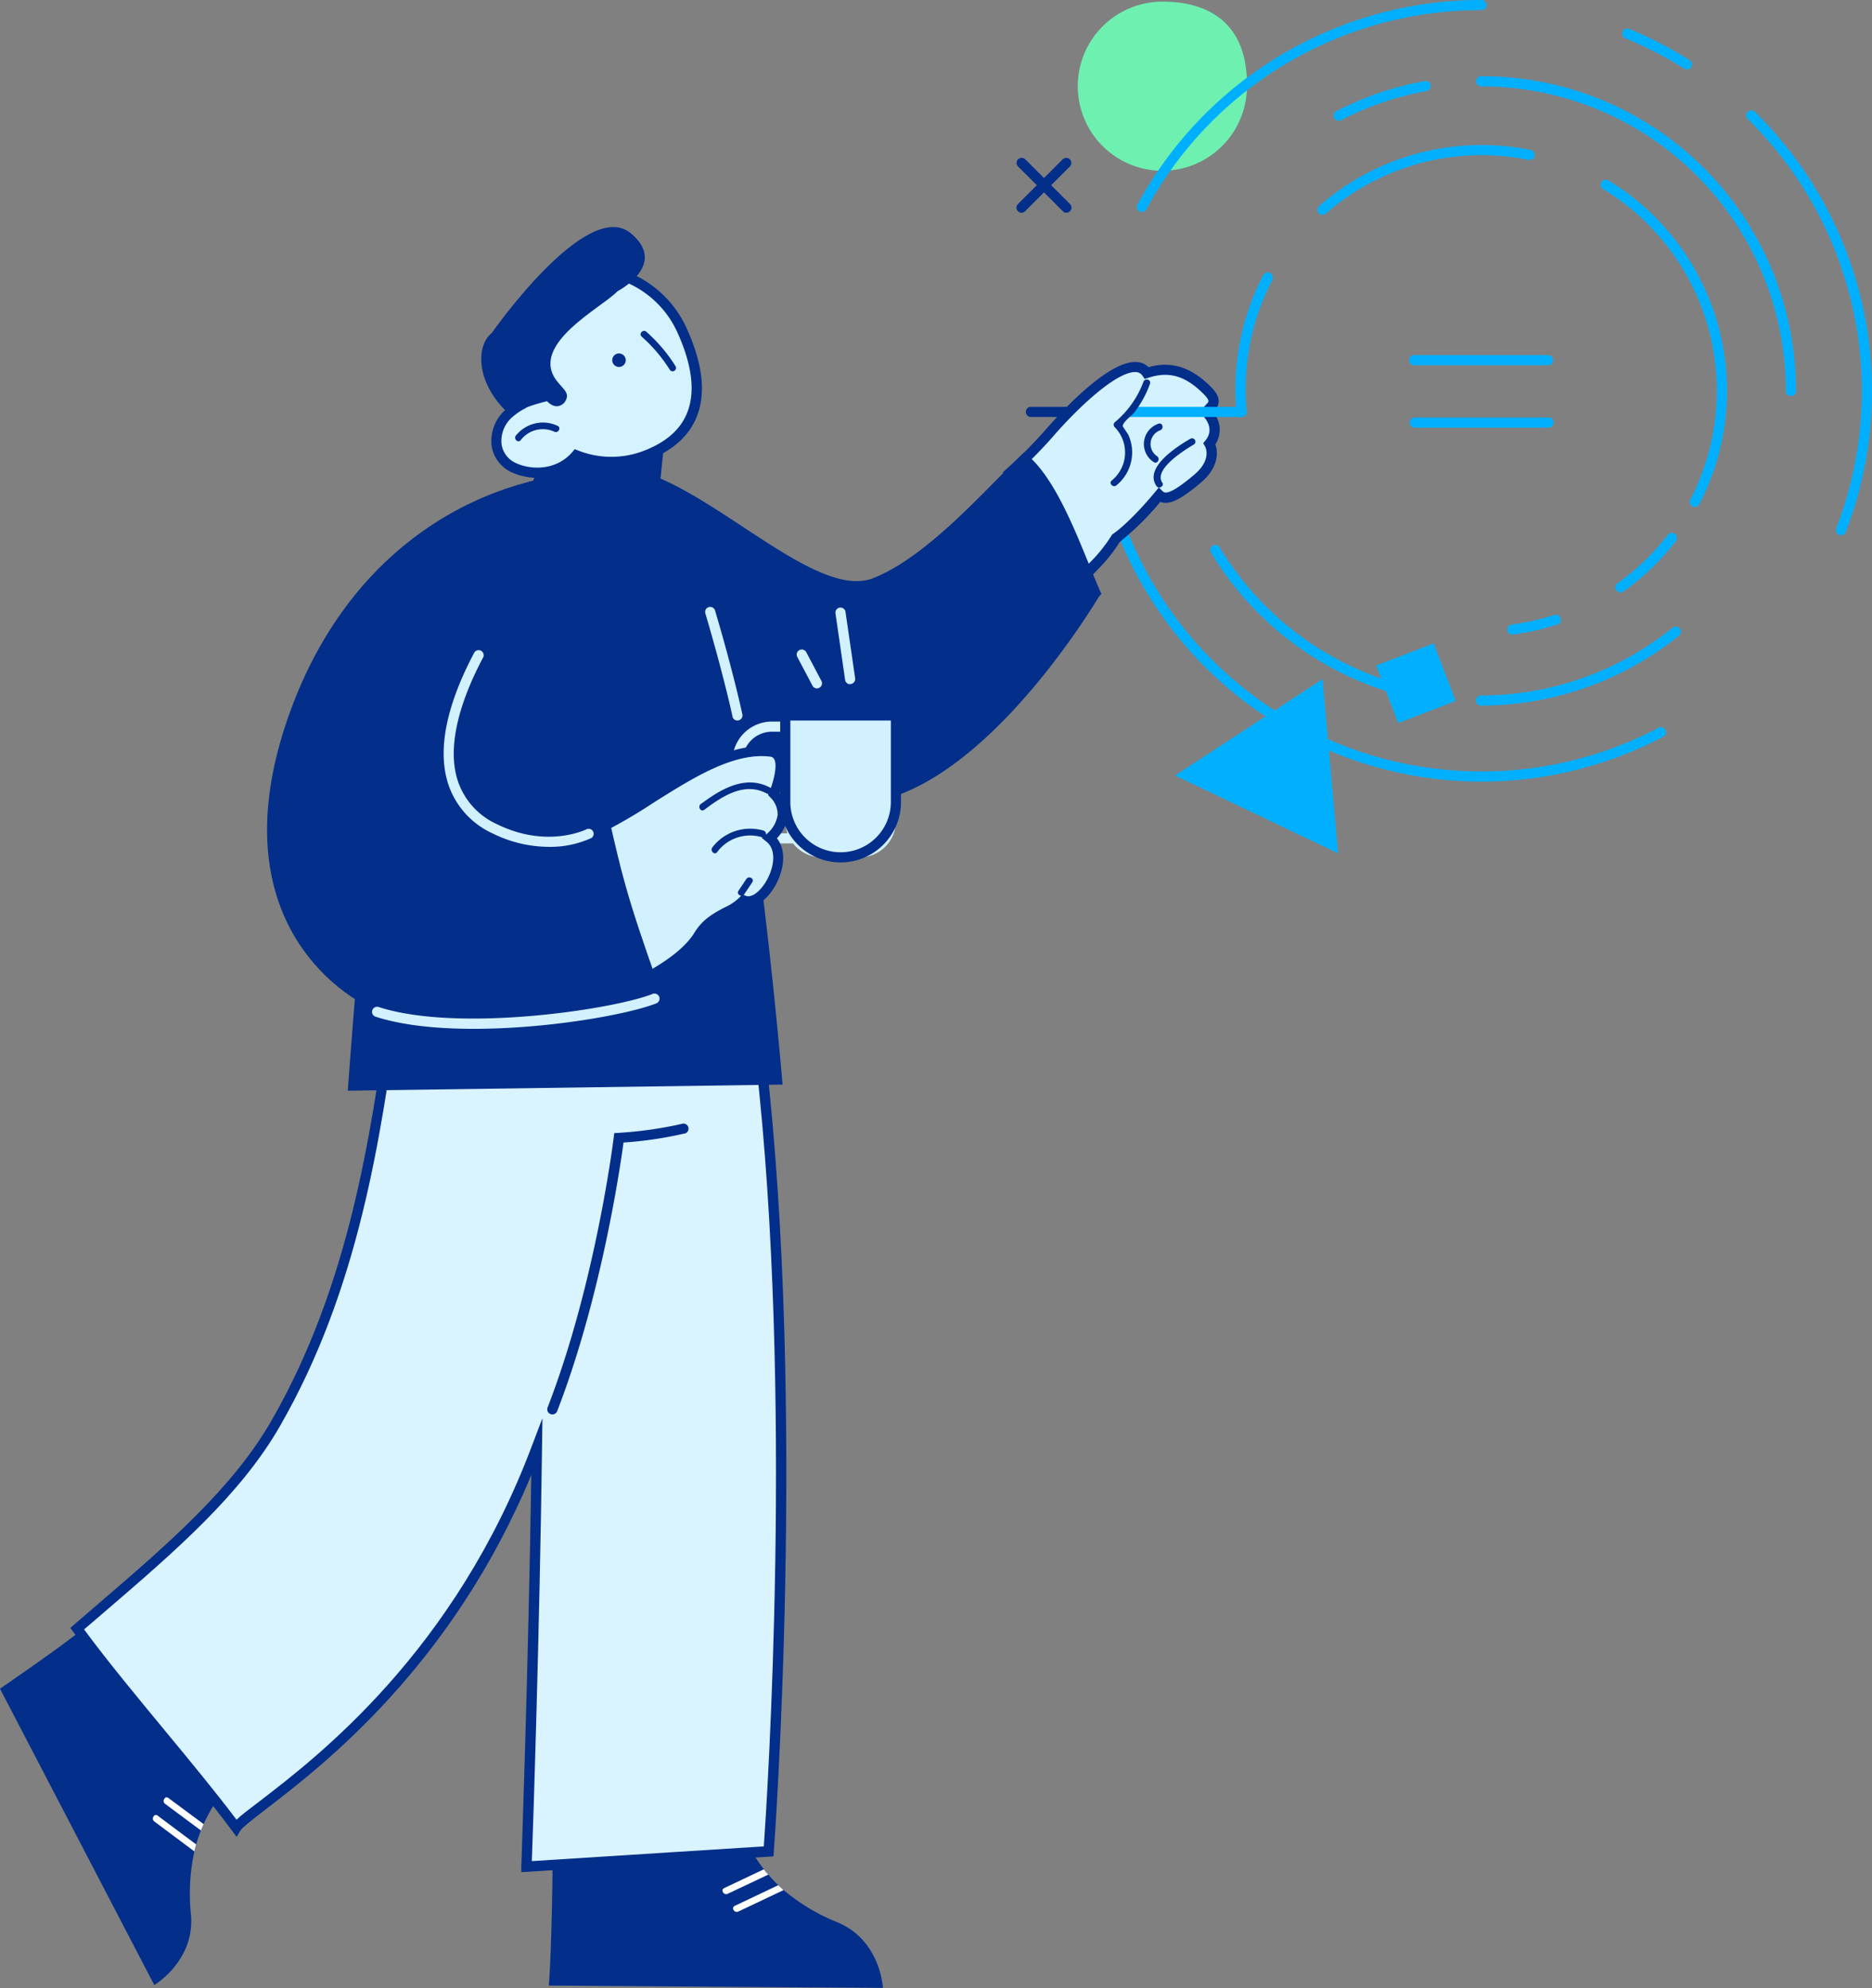 <svg xmlns="http://www.w3.org/2000/svg" viewBox="0 0 420.59 446.68"><rect x="0" y="0" width="420.59" height="446.68" fill="#808080" stroke="none"/><defs><style>.cls-1{fill:#6EF0B1;}.cls-2{fill:#00B0FF;}.cls-3{fill:#032E8A;}.cls-4{fill:#fff;}.cls-5{fill:#D9F3FF;}.cls-6{fill:#D3F2FF;}.cls-7{fill:#D2F1FF;}.cls-8{fill:#D5F2FF;}.cls-9{fill:#D4F2FF;}</style></defs><g id="Calque_2" data-name="Calque 2"><g id="Calque_1-2" data-name="Calque 1"><g id="Groupe_363" data-name="Groupe 363"><path id="Tracé_1718" data-name="Tracé 1718" class="cls-1" d="M280.15,19.32A19,19,0,1,1,261.2.37h0C271.67.37,280.31,5.28,280.15,19.32Z"/><path id="Tracé_1719" data-name="Tracé 1719" class="cls-2" d="M297.14,152.59,264,174.24l36.63,17.49Z"/><rect id="Rectangle_216" data-name="Rectangle 216" class="cls-2" x="311.19" y="146.61" width="13.85" height="13.85" transform="translate(-33.92 124.48) rotate(-21.05)"/><path id="Tracé_1720" data-name="Tracé 1720" class="cls-3" d="M163.34,400.28c1.66,8.8,4.67,15.09,8.27,19.69.31.4.64.82,1,1.19a27.08,27.08,0,0,0,2.26,2.41c.4.39.79.75,1.19,1.1A45,45,0,0,0,188.37,432c9.51,4.1,10,14.64,10,14.64l-75.06-.52c.9-12.41.9-36,.9-36C139.82,405.66,147.31,402.83,163.34,400.28Z"/><path id="Tracé_1721" data-name="Tracé 1721" class="cls-4" d="M171.61,420c.31.4.64.82,1,1.19l-9.11,4.31c-.87.42-1.69-.86-.8-1.28Z"/><path id="Tracé_1722" data-name="Tracé 1722" class="cls-4" d="M174.85,423.57c.4.39.79.75,1.19,1.1l-10.16,4.82c-.88.42-1.69-.87-.8-1.28Z"/><path id="Tracé_1723" data-name="Tracé 1723" class="cls-3" d="M59.27,393.33c-7,5.59-11.14,11.19-13.52,16.52-.22.47-.43,1-.6,1.43a26.23,26.23,0,0,0-1.07,3.13c-.15.53-.29,1-.41,1.56a44.92,44.92,0,0,0-.75,14.35c.82,10.32-8.26,15.68-8.26,15.68L0,379.43c10.46-7.29,20.55-14.09,28.61-22.16A363.32,363.32,0,0,1,59.27,393.33Z"/><path id="Tracé_1724" data-name="Tracé 1724" class="cls-5" d="M170.87,237.51s-18.07-7.65-33-9.63c1-13.09,1.22-21.69,1.22-21.69l-48,3.19C86,239,83.81,281.88,62,319.83,52.08,337,35,350.63,17.36,365.94c9.84,13.57,25.72,31.3,35.74,44.74,2.82-4.67,45.73-27.39,67.54-85.5-.61,46.68-2.33,94.24-2.33,94.24L172.68,416S180.13,317.45,170.87,237.51Z"/><path id="Tracé_1725" data-name="Tracé 1725" class="cls-3" d="M117.13,420.64l0-1.25c0-.46,1.57-43.9,2.24-88-17.9,43.1-47,65.41-59.72,75.17-2.77,2.13-5.17,4-5.62,4.71l-.87,1.45-1-1.36c-4.7-6.32-10.85-13.76-16.8-20.95-6.74-8.16-13.72-16.6-18.94-23.8l-.62-.85.79-.68,5.47-4.71c15.5-13.32,30.14-25.91,38.89-41.11,17.56-30.49,22.35-64.41,26.2-91.68.92-6.53,1.79-12.7,2.77-18.39l.15-.89L140.25,205l0,1.26c0,.08-.26,8.3-1.14,20.67,14.71,2.18,32.07,9.48,32.25,9.56l.61.26.07.66c9.17,79.13,1.89,177.69,1.81,178.68l-.07,1Zm4.74-102-.09,6.52c-.55,42-2,85.16-2.29,93l52.12-3.31c.74-10.5,6.74-102-1.8-176.6-3.27-1.33-19-7.56-32.11-9.3l-1.06-.14.08-1.07c.73-10.06,1.06-17.54,1.16-20.38L92,210.46c-.91,5.41-1.74,11.26-2.61,17.44-3.88,27.46-8.7,61.63-26.48,92.5C54,335.94,39.21,348.65,23.56,362.1l-4.67,4c5.11,6.95,11.78,15,18.25,22.84,5.61,6.8,11.42,13.81,16,19.92,1-1,2.72-2.27,5.14-4.12,13.13-10.07,43.88-33.66,61.27-80Z"/><path id="Tracé_1726" data-name="Tracé 1726" class="cls-4" d="M45.75,409.85c-.22.47-.43,1-.6,1.43l-8.07-6c-.78-.57,0-1.9.76-1.3Z"/><path id="Tracé_1727" data-name="Tracé 1727" class="cls-4" d="M44.07,414.41c-.15.53-.29,1-.41,1.56-3-2.25-6-4.48-9-6.73-.77-.57,0-1.9.76-1.3C38.29,410.09,41.19,412.25,44.07,414.41Z"/><path id="Tracé_1728" data-name="Tracé 1728" class="cls-3" d="M124.09,317.79a1.15,1.15,0,0,1-.41-.08,1.13,1.13,0,0,1-.65-1.47h0c10.84-28,14.82-60.38,14.86-60.71l.12-.94,1-.06a89.58,89.58,0,0,0,14.11-2,1.14,1.14,0,1,1,.67,2.17l-.09,0a85.75,85.75,0,0,1-13.61,2c-.75,5.55-5,34.72-14.89,60.32A1.14,1.14,0,0,1,124.09,317.79Z"/><path id="Tracé_1729" data-name="Tracé 1729" class="cls-2" d="M332.78,175.62A87.92,87.92,0,0,1,245,87.81a1.14,1.14,0,0,1,2.28-.07v.07a85.57,85.57,0,0,0,125.48,75.65,1.14,1.14,0,0,1,1.06,2A88,88,0,0,1,332.78,175.62Z"/><path id="Tracé_1730" data-name="Tracé 1730" class="cls-2" d="M347.77,82.07h-30a1.14,1.14,0,0,1-.07-2.28h30.06a1.14,1.14,0,0,1,.07,2.28Z"/><path id="Tracé_1731" data-name="Tracé 1731" class="cls-2" d="M347.77,96.08h-30a1.14,1.14,0,0,1,0-2.27h30a1.14,1.14,0,1,1,.07,2.27Z"/><path id="Tracé_1732" data-name="Tracé 1732" class="cls-2" d="M339.78,142.59a1.14,1.14,0,0,1-.15-2.27,53.16,53.16,0,0,0,9.49-2.13,1.14,1.14,0,1,1,.75,2.15l-.05,0a56,56,0,0,1-9.9,2.22Z"/><path id="Tracé_1733" data-name="Tracé 1733" class="cls-2" d="M364,133.09A1.14,1.14,0,0,1,362.9,132a1.15,1.15,0,0,1,.48-.93,53.2,53.2,0,0,0,11.38-10.94,1.14,1.14,0,0,1,1.81,1.38,55.42,55.42,0,0,1-11.87,11.42A1.13,1.13,0,0,1,364,133.09Z"/><path id="Tracé_1734" data-name="Tracé 1734" class="cls-2" d="M380.79,113.88a1.14,1.14,0,0,1-1.14-1.14,1.18,1.18,0,0,1,.13-.52,53,53,0,0,0-19.55-69.7,1.14,1.14,0,1,1,1.19-1.94,55.27,55.27,0,0,1,20.38,72.69A1.14,1.14,0,0,1,380.79,113.88Z"/><path id="Tracé_1735" data-name="Tracé 1735" class="cls-2" d="M297.12,48.27A1.14,1.14,0,0,1,296,47.13a1.12,1.12,0,0,1,.39-.85A55.36,55.36,0,0,1,343.91,33.7a1.14,1.14,0,0,1,.88,1.35,1.13,1.13,0,0,1-1.34.88h0A53.07,53.07,0,0,0,297.87,48,1.14,1.14,0,0,1,297.12,48.27Z"/><path id="Tracé_1736" data-name="Tracé 1736" class="cls-2" d="M402.37,89a1.14,1.14,0,0,1-1.14-1.14,68.41,68.41,0,0,0-68.38-68.45h-.07a1.14,1.14,0,0,1,0-2.28,70.48,70.48,0,0,1,70.36,63.5c.24,2.4.37,4.82.37,7.23A1.15,1.15,0,0,1,402.37,89Z"/><path id="Tracé_1737" data-name="Tracé 1737" class="cls-2" d="M300.79,27.13a1.14,1.14,0,0,1-.53-2.15,70.51,70.51,0,0,1,19.91-6.78,1.14,1.14,0,0,1,.4,2.24A67.93,67.93,0,0,0,301.31,27,1.06,1.06,0,0,1,300.79,27.13Z"/><path id="Tracé_1738" data-name="Tracé 1738" class="cls-2" d="M315.69,156.42a1.33,1.33,0,0,1-.28,0,71.28,71.28,0,0,1-43.3-32.2,1.14,1.14,0,1,1,1.94-1.19v0A69,69,0,0,0,316,154.18a1.14,1.14,0,0,1-.28,2.24Z"/><path id="Tracé_1739" data-name="Tracé 1739" class="cls-2" d="M332.78,158.54a1.14,1.14,0,1,1-.07-2.28h.07A68.59,68.59,0,0,0,375.84,141a1.14,1.14,0,0,1,1.43,1.77A70.92,70.92,0,0,1,332.78,158.54Z"/><path id="Tracé_1740" data-name="Tracé 1740" class="cls-2" d="M413.62,120.25a1.15,1.15,0,0,1-.41-.08,1.13,1.13,0,0,1-.65-1.47h0a85.63,85.63,0,0,0-19.84-91.9,1.14,1.14,0,1,1,1.6-1.62,87.91,87.91,0,0,1,20.37,94.34A1.15,1.15,0,0,1,413.62,120.25Z"/><path id="Tracé_1741" data-name="Tracé 1741" class="cls-2" d="M379,15.6a1.08,1.08,0,0,1-.6-.18,86.29,86.29,0,0,0-13.17-6.79,1.14,1.14,0,1,1,.86-2.11h0a87.32,87.32,0,0,1,13.52,7,1.14,1.14,0,0,1-.61,2.1Z"/><path id="Tracé_1742" data-name="Tracé 1742" class="cls-2" d="M256.57,47.64a1.18,1.18,0,0,1-.55-.14,1.14,1.14,0,0,1-.45-1.55A87.66,87.66,0,0,1,332.78,0,1.14,1.14,0,0,1,334,1.1a1.15,1.15,0,0,1-1.11,1.18h-.06A85.39,85.39,0,0,0,257.57,47,1.15,1.15,0,0,1,256.57,47.64Z"/><path id="Tracé_1744" data-name="Tracé 1744" class="cls-2" d="M278.93,93.7a1.13,1.13,0,0,1-1.13-1c-.16-1.73-.24-3.49-.24-5.23a55.75,55.75,0,0,1,6.24-25.63,1.14,1.14,0,0,1,2.05,1l0,.07a53.62,53.62,0,0,0-6,24.58c0,1.67.08,3.36.24,5a1.14,1.14,0,0,1-1,1.23h-.11Z"/><path id="Tracé_1745" data-name="Tracé 1745" class="cls-6" d="M271,92.56l1.09-1.21c1.12-1.21.4-2.37-.75-3.54-4.27-4.34-8.47-5.74-13.69-4-3.5-5.12-15,5.48-22.12,13.77a98.56,98.56,0,0,1-8.86,8.84c3.43,8.67,6.32,17.55,9.72,26.23.53,1.34,1.08,2.67,1.64,4a78,78,0,0,1,7.75-9.46,34.79,34.79,0,0,0,4.95-6.26c4.32-3,9.72-9.68,9.72-9.68,1.4,1.39,3.67.5,8.6-3.67s2.66-7.85,2.66-7.85C274.77,96,271,92.56,271,92.56Z"/><path id="Tracé_1746" data-name="Tracé 1746" class="cls-3" d="M237.79,138.93l-.79-1.87c-.56-1.33-1.12-2.67-1.65-4-1.66-4.25-3.22-8.6-4.73-12.81-1.59-4.42-3.23-9-5-13.42l-.29-.74.6-.53a101.53,101.53,0,0,0,8.75-8.73c3.21-3.73,14.21-15.86,20.66-15.5a4.13,4.13,0,0,1,2.71,1.16c5.16-1.43,9.66,0,14.11,4.54.7.72,2.83,2.89.78,5.12l-.39.43a6.06,6.06,0,0,1,.5,7.28c.69,1.86.66,5.27-3.25,8.58s-6.93,5.25-9.11,4.31a61,61,0,0,1-9.1,9,35.92,35.92,0,0,1-5,6.26,76.65,76.65,0,0,0-7.64,9.32ZM228,106.71c1.66,4.23,3.21,8.56,4.72,12.75s3.06,8.53,4.71,12.75c.28.7.56,1.4.85,2.1a71.43,71.43,0,0,1,6.67-8,34.09,34.09,0,0,0,4.79-6l.12-.21.2-.13c4.14-2.9,9.44-9.4,9.5-9.47l.8-1,.89.9c.52.52,1.82.7,7.06-3.74,4.07-3.44,2.49-6.26,2.42-6.38l-.4-.69.5-.63c2.32-2.8-.49-5.47-.61-5.58l-.82-.76,1.84-2c.31-.33.59-.64-.73-2-4.09-4.16-7.83-5.28-12.51-3.74l-.82.26-.48-.7a1.8,1.8,0,0,0-1.51-.84c-4-.23-12.34,7.22-18.81,14.71a99.38,99.38,0,0,1-8.38,8.42Z"/><path id="Tracé_1747" data-name="Tracé 1747" class="cls-3" d="M239.86,93.62a3.66,3.66,0,0,1,.66-2.2h-8.77a1.14,1.14,0,1,0-.07,2.27.08.08,0,0,0,.07,0h8.13A.64.64,0,0,1,239.86,93.62Z"/><path id="Tracé_1748" data-name="Tracé 1748" class="cls-2" d="M278.82,91.42H254.24a3.88,3.88,0,0,1-1.15,2.27h25.73a1.13,1.13,0,0,0,1.11-1.17A1.15,1.15,0,0,0,278.82,91.42Z"/><path id="Tracé_1749" data-name="Tracé 1749" class="cls-3" d="M230.16,103.18c-8.37,8.06-21.27,22.92-33.55,27.77-15.37,6.08-42.29-26.95-61.5-25L140,139.11s16.15,33.2,45.86,39.85,60.08-45.55,60.28-45.76C242.2,124.29,237.16,109.11,230.16,103.18Z"/><path id="Tracé_1750" data-name="Tracé 1750" class="cls-3" d="M191.1,180.68a25,25,0,0,1-5.52-.61c-29.9-6.68-46.47-40.12-46.64-40.46l-.1-.33-5-34.39,1.18-.12c9.75-1,21.08,6.48,32,13.68,11.22,7.38,21.82,14.34,29.17,11.45,9.71-3.84,19.8-14.07,27.91-22.29,1.89-1.92,3.66-3.71,5.26-5.25l.74-.71.78.66c5.83,4.94,10.25,15.79,13.8,24.52.87,2.13,1.69,4.15,2.46,5.91l.31.69-.58.68C241.87,142.3,217,180.68,191.1,180.68Zm-50-41.91c1.23,2.43,17.21,32.86,45,39.08,26.06,5.83,53.27-35.81,58.75-44.74-.71-1.65-1.46-3.49-2.24-5.42-3.3-8.09-7.36-18.07-12.4-23-1.38,1.35-2.87,2.87-4.45,4.47C217.47,117.58,207.19,128,197,132c-8.43,3.34-19.52-3.95-31.25-11.66-10-6.59-20.38-13.39-29-13.39h-.33Z"/><path id="Tracé_1751" data-name="Tracé 1751" class="cls-3" d="M256.9,85.78a21.59,21.59,0,0,1-6.46,9.11.78.78,0,0,0,0,1.08,8.12,8.12,0,0,1-.67,12c-.74.64.34,1.71,1.07,1.07a9.53,9.53,0,0,0,2.68-11.32c-.09-.2-1.3-1.92-1.28-2,.13-1,1.95-2.24,2.57-3a23.63,23.63,0,0,0,3.56-6.47C258.71,85.26,257.24,84.87,256.9,85.78Z"/><path id="Tracé_1752" data-name="Tracé 1752" class="cls-3" d="M260.28,95.2a4.82,4.82,0,0,0-1.07,8.62c.8.56,1.56-.76.76-1.31a3.29,3.29,0,0,1,.72-5.84C261.59,96.33,261.2,94.86,260.28,95.2Z"/><path id="Tracé_1753" data-name="Tracé 1753" class="cls-3" d="M267.45,98.57c-2.9,1.7-10.49,6.44-7.63,10.62.54.8,1.86,0,1.31-.76-2-3,5.05-7.35,7.09-8.55a.76.76,0,0,0-.77-1.31Z"/><path id="Tracé_1754" data-name="Tracé 1754" class="cls-3" d="M121.79,102.71l-2.46,6.52,28.57,3.25,1.35-13.31Z"/><path id="Tracé_1755" data-name="Tracé 1755" class="cls-3" d="M144.35,110.05c-16.11-12.43-49.24,9.14-54.56,27.55S78.14,245.06,78.14,245.06l97.68-1.37s-7.93-96.22-19.28-112.54S149.73,114.2,144.35,110.05Z"/><path id="Tracé_1756" data-name="Tracé 1756" class="cls-7" d="M165.68,161.89a1.13,1.13,0,0,1-1.11-.9c0-.09-1.92-9-6.06-23.06a1.14,1.14,0,1,1,2.17-.67v0c4.18,14.11,6.09,23.15,6.11,23.24a1.13,1.13,0,0,1-.88,1.35A1,1,0,0,1,165.68,161.89Z"/><path id="Tracé_1757" data-name="Tracé 1757" class="cls-8" d="M181.25,189.5h-7.82a8.89,8.89,0,0,1-8.88-8.88V171a8.89,8.89,0,0,1,8.88-8.88h7.82a1.15,1.15,0,0,1,1.17,1.11,1.13,1.13,0,0,1-1.1,1.17h-7.89a6.61,6.61,0,0,0-6.6,6.6v9.63a6.6,6.6,0,0,0,6.6,6.6h7.82a1.14,1.14,0,0,1,.07,2.28Z"/><path id="Rectangle_217" data-name="Rectangle 217" class="cls-7" d="M176.43,160.75h24.86v23.7a8.19,8.19,0,0,1-8.19,8.19h-8.48a8.19,8.19,0,0,1-8.19-8.19h0v-23.7Z"/><path id="Tracé_1758" data-name="Tracé 1758" class="cls-3" d="M188.86,193.77a13.59,13.59,0,0,1-13.57-13.57V159.61h27.14V180.2A13.57,13.57,0,0,1,188.86,193.77Zm-11.29-31.88V180.2a11.29,11.29,0,1,0,22.58,0V161.89Z"/><path id="Tracé_1759" data-name="Tracé 1759" class="cls-7" d="M191,153.73a1.14,1.14,0,0,1-1.13-1l-2.17-15a1.14,1.14,0,0,1,2.25-.33h0l2.18,15a1.14,1.14,0,0,1-1,1.29H191Z"/><path id="Tracé_1760" data-name="Tracé 1760" class="cls-7" d="M183.55,154.68a1.14,1.14,0,0,1-1-.61l-3.41-6.45a1.14,1.14,0,0,1,.45-1.55,1.15,1.15,0,0,1,1.55.46v0l3.41,6.46a1.12,1.12,0,0,1-.47,1.53A1.08,1.08,0,0,1,183.55,154.68Z"/><path id="Tracé_1761" data-name="Tracé 1761" class="cls-9" d="M153.3,74.4c-5-11.07-17.14-16.4-27.07-11.9s-13.9,17.13-8.88,28.2a.54.54,0,0,0,.05.11,14,14,0,0,0-2.64,1.74c-4.93,4.25-4,10.47.86,12.61,4.2,1.86,10.2,1.45,13.88-2.87a21.49,21.49,0,0,0,14.91.31C159,97.44,158.32,85.48,153.3,74.4Z"/><path id="Tracé_1762" data-name="Tracé 1762" class="cls-3" d="M120.73,107.36a14,14,0,0,1-5.57-1.15,7.83,7.83,0,0,1-4.71-6.06A9.43,9.43,0,0,1,114,91.69a14.19,14.19,0,0,1,1.92-1.36,24.23,24.23,0,0,1-.84-16.53,19.49,19.49,0,0,1,27-12.23,24.31,24.31,0,0,1,12.27,12.37h0c3.62,8,4.31,14.7,2.06,20-1.88,4.4-5.78,7.69-11.6,9.75a22.55,22.55,0,0,1-15-.05A12.5,12.5,0,0,1,120.73,107.36ZM133.67,62a16.93,16.93,0,0,0-7,1.5,17.51,17.51,0,0,0-9.43,10.94,22.12,22.12,0,0,0,1.11,15.76l.45,1-.9.61a12.41,12.41,0,0,0-2.41,1.59,7.14,7.14,0,0,0-2.81,6.4,5.56,5.56,0,0,0,3.38,4.31c3.62,1.6,9.09,1.48,12.55-2.57l.52-.62.76.3a20.3,20.3,0,0,0,14.12.3c5.2-1.85,8.65-4.7,10.26-8.5,2-4.68,1.31-10.79-2-18.16a22.12,22.12,0,0,0-11.12-11.22A18.7,18.7,0,0,0,133.67,62Z"/><circle id="Ellipse_121" data-name="Ellipse 121" class="cls-3" cx="139.07" cy="80.93" r="1.52"/><path id="Tracé_1763" data-name="Tracé 1763" class="cls-3" d="M151.77,82.26a35.57,35.57,0,0,0-6.55-7.72c-.74-.65-1.78.46-1.05,1.1a33.87,33.87,0,0,1,6.3,7.42.76.76,0,1,0,1.3-.8Z"/><path id="Tracé_1764" data-name="Tracé 1764" class="cls-3" d="M138.73,65.44c-3.36,3.59-19.91,11.89-13.67,20.09,1.59,2.08,3.29,2.9,1.68,5-1.94,1.89-3.83-.39-3.83-.39-3.08.74-6.41,1.85-8.07,3.29-8.07-7-8-15.78-4.34-18.62,0,0,21.31-30.56,31.2-22.41C150.28,59.47,138.73,65.44,138.73,65.44Z"/><path id="Tracé_1765" data-name="Tracé 1765" class="cls-3" d="M125.28,95.68a7.76,7.76,0,0,0-9.37,2.18c-.6.76.5,1.81,1.11,1A6.21,6.21,0,0,1,124.55,97C125.43,97.42,126.16,96.09,125.28,95.68Z"/><path id="Tracé_1766" data-name="Tracé 1766" class="cls-7" d="M173.84,178.4s3.8-9-.73-9.49c-13-1.55-27.64,12.68-40.79,18.37,0,7.74.64,15.51,1,23.22.19,4.63.25,9.27.33,13.91,11.15-3.36,20.21-9.07,23.36-14.31,2.8-4.66,7.73-5.07,10.06-7.78,4.55,1.9,11-9.87,5.88-14C172.92,188.27,178.75,183.72,173.84,178.4Z"/><path id="Tracé_1767" data-name="Tracé 1767" class="cls-3" d="M132.51,225.94l-.06-3.15c-.06-4-.13-8.17-.3-12.24-.11-2.55-.25-5.1-.39-7.66-.28-5.11-.57-10.4-.58-15.61v-.75l.69-.3a105.68,105.68,0,0,0,13.67-7.73c9.2-5.8,18.72-11.79,27.71-10.72a3.32,3.32,0,0,1,2.61,1.66c1.43,2.46,0,7-.7,8.74a7.14,7.14,0,0,1,1.77,5.17,8.46,8.46,0,0,1-2.38,5c2.36,2.94,1.47,7.58-.55,10.95-1.87,3.13-4.38,4.75-6.61,4.35a15.93,15.93,0,0,1-3.63,2.33c-2.12,1.12-4.3,2.27-5.8,4.75-3.38,5.63-12.81,11.45-24,14.82Zm1-37.92c0,4.91.31,9.91.57,14.74.15,2.57.29,5.14.39,7.69.18,4.1.24,8.27.31,12.3v.12c9.91-3.23,18.35-8.5,21.27-13.36,1.82-3,4.41-4.39,6.69-5.59a11.74,11.74,0,0,0,3.48-2.35l.54-.63.76.32c1.26.53,3.13-.78,4.57-3.18,1.81-3,2.45-7.06.16-8.93l-1.11-.9,1.13-.88a6.92,6.92,0,0,0,2.44-4.22,5.29,5.29,0,0,0-1.65-4l-.5-.54.28-.67c.94-2.23,1.9-6,1.09-7.38A1.06,1.06,0,0,0,173,170c-8.18-1-17.36,4.8-26.23,10.39A117,117,0,0,1,133.46,188Z"/><path id="Tracé_1768" data-name="Tracé 1768" class="cls-3" d="M140.55,199c-1.32-4.66-2.4-9.38-3.48-14.09-6.6,3.61-12.92,5.88-18.62,3.91-15.94-5.5-21.83-34.54-3.42-49s20.08-34,20.08-34c-29,1.14-57,18.6-69.86,53.9-14.62,40,4.39,60.47,19.48,67.55,17.28,8.1,49.08-1,62.23-8.6C144.7,212.21,142.43,205.68,140.55,199Z"/><path id="Tracé_1769" data-name="Tracé 1769" class="cls-3" d="M173.09,177c-5.6-3.06-11.09.29-15.65,3.65-.78.57,0,1.89.77,1.31,4-3,9-6.42,14.11-3.65C173.18,178.79,174,177.48,173.09,177Z"/><path id="Tracé_1770" data-name="Tracé 1770" class="cls-3" d="M171.53,186.62a10.67,10.67,0,0,0-11.48,3.77c-.59.76.48,1.85,1.07,1.07a9.21,9.21,0,0,1,10-3.37.77.77,0,0,0,.94-.53.76.76,0,0,0-.53-.94Z"/><path id="Tracé_1771" data-name="Tracé 1771" class="cls-3" d="M167.69,197.49l-1.78,2.65c-.54.82.77,1.58,1.31.77s1.19-1.77,1.78-2.65S168.23,196.68,167.69,197.49Z"/><path id="Tracé_1772" data-name="Tracé 1772" class="cls-7" d="M123.27,190.27a28.55,28.55,0,0,1-12.56-3,18.61,18.61,0,0,1-10-11.09c-2.47-7.6-.5-17.56,5.87-29.6a1.14,1.14,0,0,1,2,1.07c-6,11.31-8,20.93-5.71,27.83a16.35,16.35,0,0,0,8.87,9.74c11.33,5.54,20.07,1.09,20.16,1.05a1.13,1.13,0,0,1,1,2A22.13,22.13,0,0,1,123.27,190.27Z"/><path id="Tracé_1773" data-name="Tracé 1773" class="cls-7" d="M106.44,231.16c-8.14,0-16-.76-22.06-2.73a1.14,1.14,0,0,1,.7-2.17c17.64,5.73,52.2.68,61.47-2.91a1.14,1.14,0,1,1,.82,2.12h0C140.83,228,123,231.16,106.44,231.16Z"/><path id="Tracé_1774" data-name="Tracé 1774" class="cls-3" d="M229.51,47.8a1.15,1.15,0,0,1-1.14-1.15,1.12,1.12,0,0,1,.34-.8L238.8,35.76a1.14,1.14,0,0,1,1.61,1.61l-10.1,10.09A1.1,1.1,0,0,1,229.51,47.8Z"/><path id="Tracé_1775" data-name="Tracé 1775" class="cls-3" d="M239.6,47.8a1.14,1.14,0,0,1-.81-.34L228.7,37.37a1.14,1.14,0,0,1,1.61-1.61L240.4,45.85a1.13,1.13,0,0,1,0,1.61,1.19,1.19,0,0,1-.8.34Z"/></g></g></g></svg>